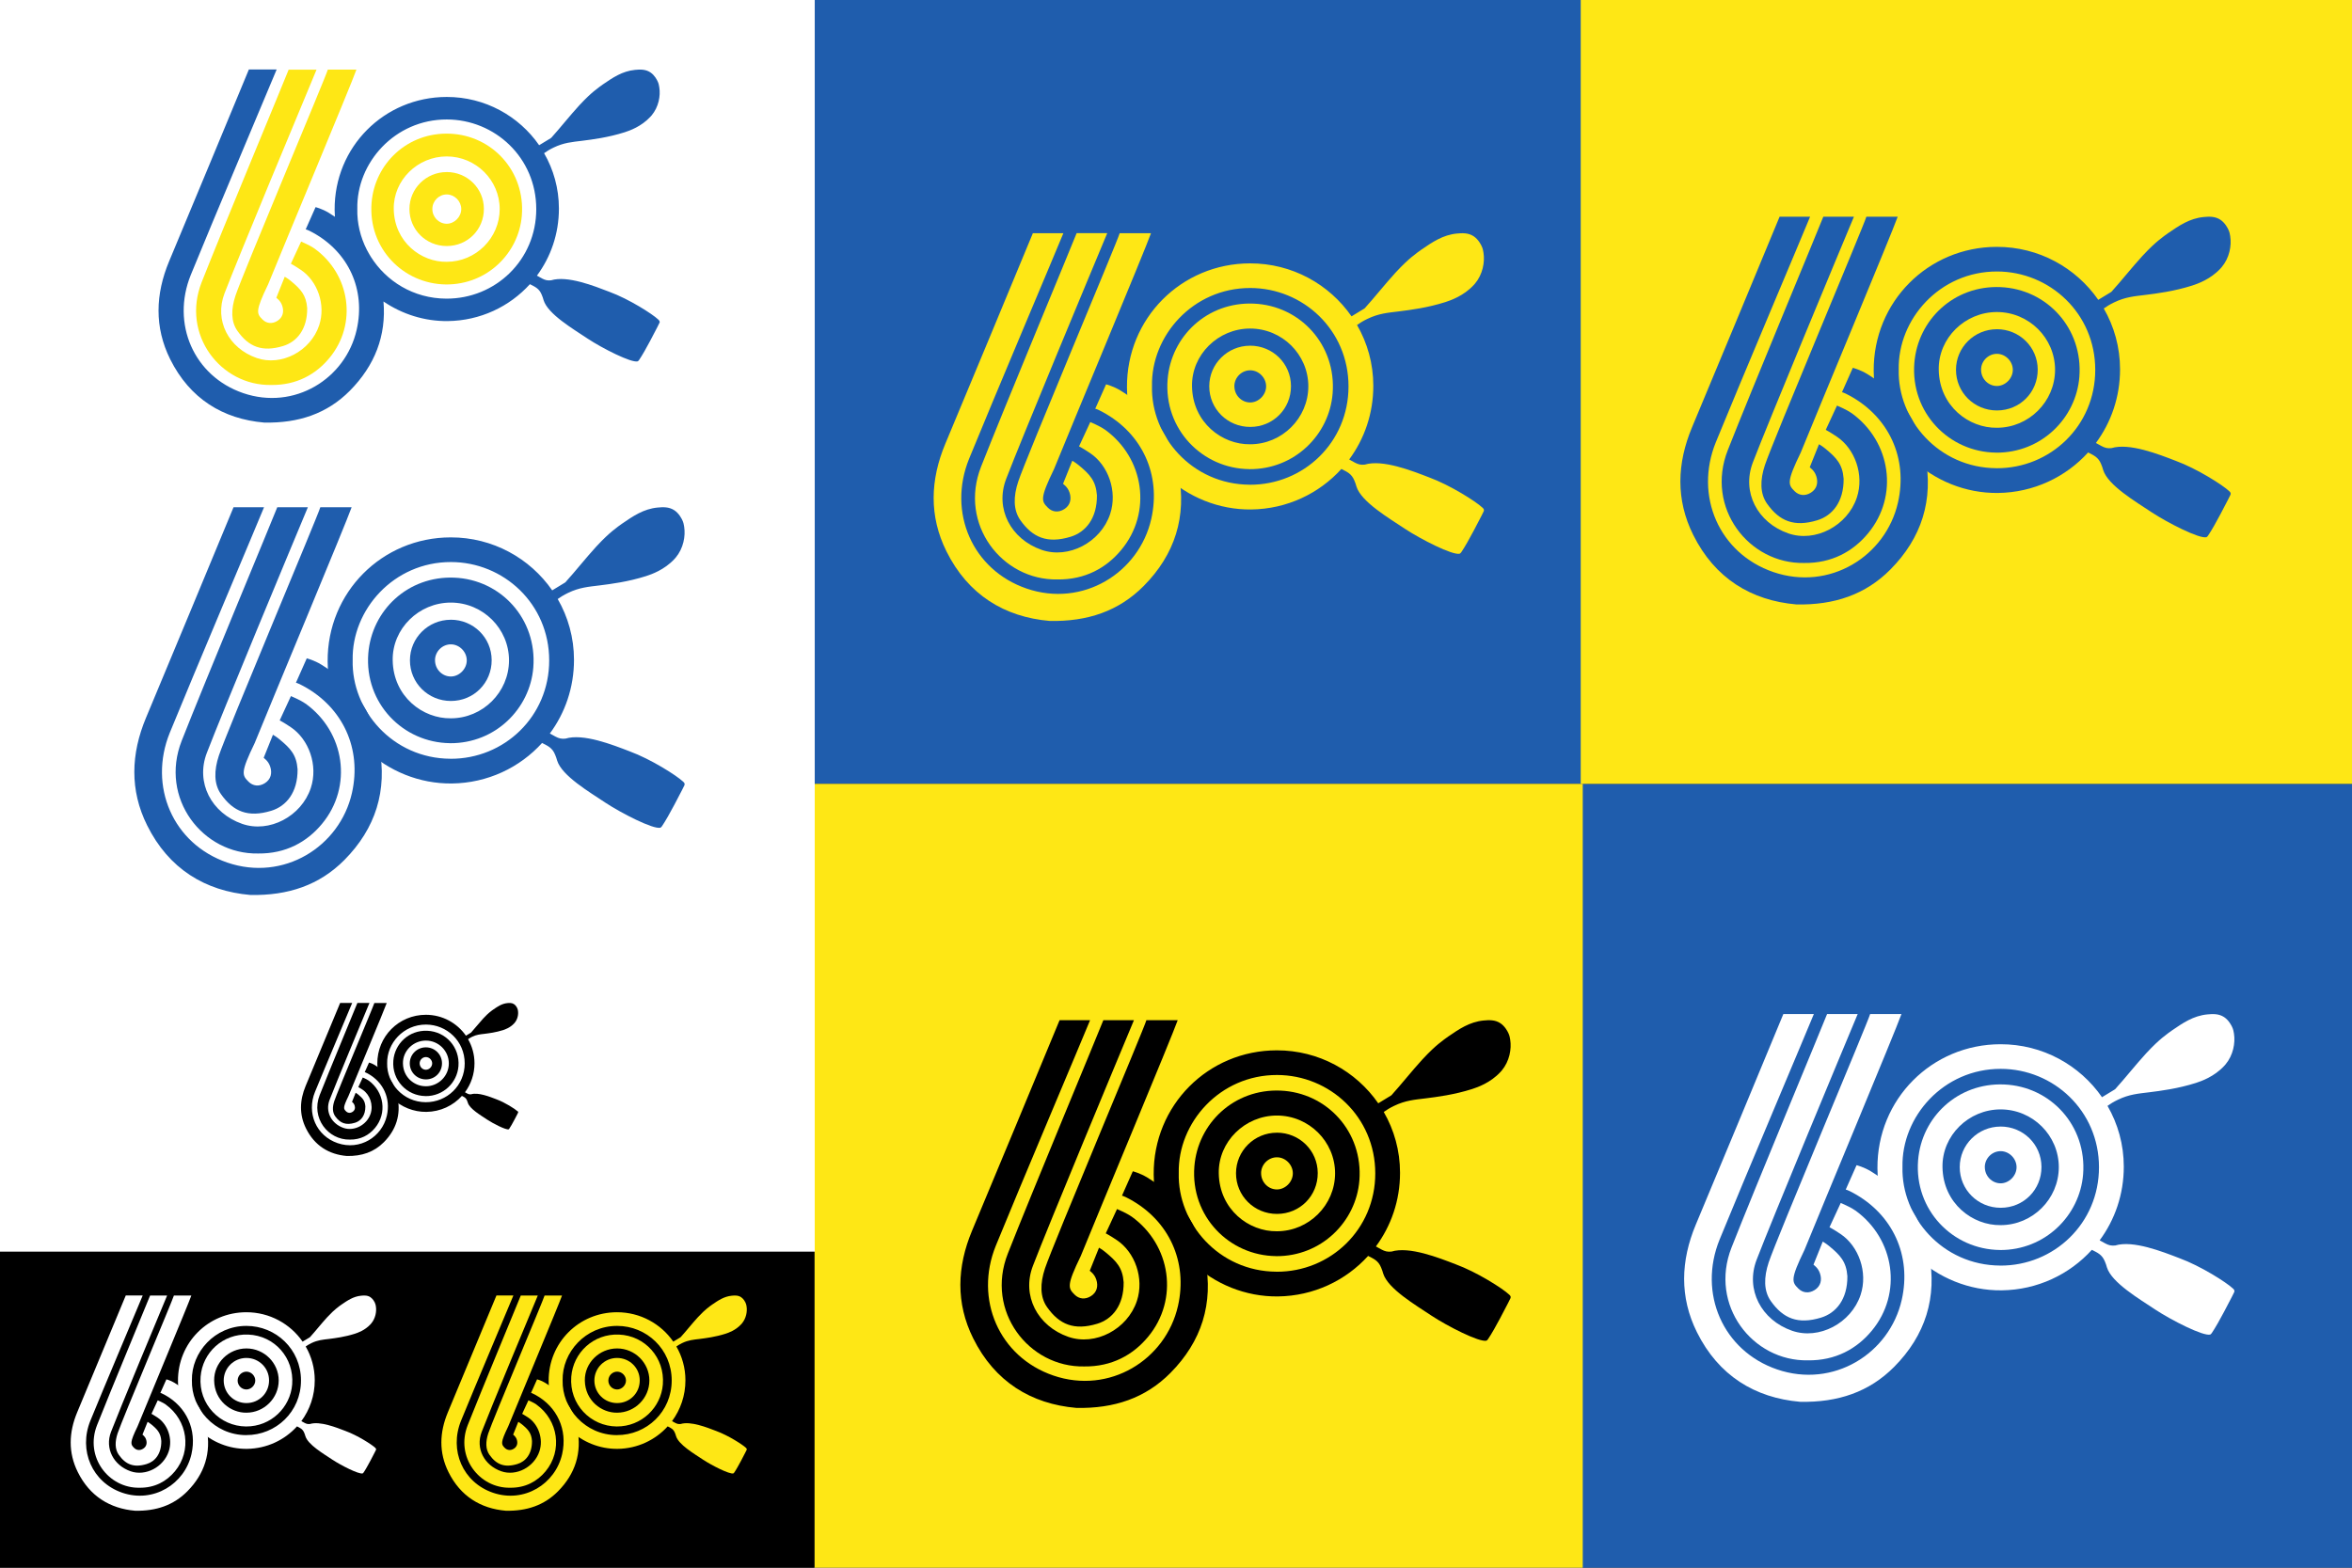 <?xml version="1.0" encoding="UTF-8"?>
<svg id="Capa_1" data-name="Capa 1" xmlns="http://www.w3.org/2000/svg" viewBox="0 0 709.38 472.92">
  <rect x="0" y="0" width="709.38" height="472.92" fill="#333333" stroke="none"/>
  <defs>
    <style>
      .cls-1 {
        fill: none;
      }

      .cls-2 {
        fill: #fee715;
      }

      .cls-3 {
        fill: #fee715;
      }

      .cls-4 {
        fill: #fff;
      }

      .cls-5 {
        fill: #1f5dad;
      }

      .cls-6 {
        fill: #1f5dad;
      }
    </style>
  </defs>
  <g>
    <rect class="cls-5" x="245.63" width="233.26" height="236.46"/>
    <rect class="cls-5" x="477.26" y="236.46" width="233.26" height="236.46"/>
    <rect class="cls-2" x="476.76" width="233.26" height="236.46"/>
    <rect class="cls-2" x="245.63" y="236.46" width="231.74" height="236.46"/>
    <rect x="-.45" y="376.74" width="246.08" height="96.18"/>
    <rect class="cls-1" x="6.18" y="285.87" width="238.56" height="94.32"/>
    <rect class="cls-4" x="-.45" width="246.18" height="377.58"/>
  </g>
  <path class="cls-3" d="M594.16,10.99c3.04.12,24.77,1.38,39.23,19.69,12.09,15.31,17.52,40.56,7.03,52.13-8.16,9-17.61.51-68.7.91-16.88.13-24.18,1.12-29.44-4.44-9.27-9.82-3.64-31.04,4.47-43.65,9.57-14.87,27.55-25.45,47.42-24.63Z"/>
  <g>
    <g>
      <path d="M363.5,379.97c2.57,13.27-1.1,24.72-10.48,34.19-7.52,7.59-16.96,10.79-28.37,10.56-13.67-1.18-24.63-7.91-31.13-20.99-5.29-10.63-4.9-21.56-.35-32.45,8.11-19.43,18.37-44.07,26.41-63.53h9.2c-2.02,4.98-21.62,51.3-28.43,68.03-6.56,16.15.97,33.56,17.34,39.17,16.93,5.8,33.91-4.71,37.6-21,3-13.31-2.7-25.73-14.58-32.21-1.86-1.02-2.29-1.03-2.32-1.03l3.27-7.37s2.18.53,4.42,1.91c9.29,5.71,15.3,13.85,17.41,24.72Z"/>
      <path d="M345.75,307.75h9.46c-1.88,5.31-24.05,58.35-29.24,71.14-4.33,8.94-3.83,9.69-1.85,11.67,1.31,1.31,3.16,1.54,4.91.44,1.84-1.16,2.26-3.05,1.61-5.01-.61-1.83-1.96-2.55-1.96-2.65,0,0,2.77-6.89,2.79-6.95,0,0,.99.56,1.88,1.3,3.45,2.83,5.23,4.77,5.55,9.12.07,6.99-3.43,11.15-7.96,12.52-6.98,2.12-11.42.24-15.13-5-2.16-3.05-2.15-7.13-.64-11.68,2.35-7.1,29.9-72.38,30.59-74.89Z"/>
      <path d="M341.26,366.97c11.95,8.58,14.35,25.05,5,36.31-4.53,5.47-10.94,9.03-19.26,8.93-16.72.32-29.86-16.68-23.04-34.03,7.11-18.07,26.95-65.66,28.82-70.43h9.23c-4.9,11.71-25.88,62.11-30.48,74.12-3.44,8.97,1.38,18.17,10.68,21.41,8.13,2.83,17.83-2.25,20.68-10.81,2.28-6.87-.6-14.74-6.06-18.38-2.21-1.48-3.32-2.03-3.32-2.03,1.53-3.35,3.39-7.33,3.39-7.33,0,0,2.88,1.19,4.35,2.25Z"/>
    </g>
    <g>
      <path d="M455.13,390.5c-1.92-1.81-9.64-6.74-16.12-9.12-5.12-1.97-13.95-5.46-19.33-3.82-1.24.13-1.97-.08-2.99-.61-.52-.26-1.12-.6-1.71-.94,4.58-6.19,7.29-13.87,7.28-22.23,0-6.67-1.79-12.94-4.91-18.34.79-.57,1.84-1.23,3.12-1.84,3.44-1.66,6.17-1.85,9.47-2.26,3.44-.43,8.65-1.09,14.08-2.82,1.62-.53,5.49-1.86,8.52-5.13.12-.14.23-.26.4-.45,2.33-2.78,2.99-6.47,2.55-9.29-.1-.59-.19-1.28-.6-2.09-.16-.31-.9-1.9-2.35-2.88-1.66-1.11-3.54-.97-5.08-.83-4.25.41-7.43,2.62-10.66,4.83-.54.38-1.66,1.16-3.01,2.28-.93.78-2.45,2.11-4.82,4.67-3.16,3.45-6.53,7.72-9.03,10.45,0,.02-.02.02-.02.05-.08.08-.15.15-.19.19-.07.07-.14.15-.26.21-1.25.76-2.51,1.53-3.78,2.3-6.71-9.67-17.92-16-30.61-15.98-20.71.02-37.27,16.59-37.12,37.43.16,21.43,17.93,37.04,37.47,36.81,10.78-.13,20.47-4.8,27.2-12.22,1.73.89,3.06,1.42,3.91,3.48.31.68.45,1.21.63,1.81,1.43,4.62,9.74,9.5,14.67,12.79,4.68,3.08,14.32,8.04,16.49,7.48.17-.1.33-.26.45-.43.5-.71,1.12-1.77,1.82-2.97.62-1.09,1.28-2.3,1.91-3.48.91-1.7,1.76-3.34,2.35-4.5.34-.68.59-1.17.72-1.45.04-.11.06-.22.05-.35-.03-.27-.26-.59-.5-.76ZM385.01,383.63c-17.46-.08-29.87-14.65-29.49-29.75-.31-15.2,12.37-29.62,29.65-29.59,15.89.02,29.62,12.62,29.62,29.68,0,16.94-13.58,29.74-29.78,29.67Z"/>
      <path d="M384.89,378.93c-14.2-.14-25.84-12.05-24.66-27.04,1.03-13.05,11.99-23.47,25.95-22.89,14.08.58,24.98,12.5,23.82,27.11-.99,12.43-11.46,22.92-25.11,22.83ZM385.13,371.43c9.62,0,17.53-7.88,17.54-17.48,0-9.59-7.89-17.43-17.55-17.43-9.64,0-17.7,7.87-17.53,17.44.19,10.94,9.1,17.61,17.54,17.47Z"/>
      <path d="M385.09,341.69c6.83-.01,12.32,5.39,12.35,12.16.03,6.89-5.38,12.34-12.28,12.35-6.88.01-12.38-5.45-12.37-12.28.01-6.75,5.51-12.21,12.3-12.22ZM380.36,353.89c-.02,2.69,2.1,4.9,4.73,4.93,2.56.02,4.85-2.28,4.84-4.87,0-2.56-2.17-4.78-4.71-4.83-2.63-.05-4.85,2.12-4.87,4.78Z"/>
    </g>
  </g>
  <g>
    <g>
      <path class="cls-2" d="M355.44,142.57c2.57,13.27-1.1,24.72-10.48,34.19-7.52,7.59-16.96,10.79-28.37,10.56-13.67-1.18-24.63-7.91-31.13-20.99-5.29-10.63-4.9-21.56-.35-32.45,8.11-19.43,18.37-44.07,26.41-63.53h9.2c-2.02,4.98-21.62,51.3-28.43,68.03-6.56,16.15.97,33.56,17.34,39.17,16.93,5.8,33.91-4.71,37.6-21,3-13.31-2.7-25.73-14.58-32.21-1.86-1.02-2.29-1.03-2.32-1.03l3.27-7.37s2.18.53,4.42,1.91c9.29,5.71,15.3,13.85,17.41,24.72Z"/>
      <path class="cls-2" d="M337.69,70.35h9.46c-1.88,5.31-24.05,58.35-29.24,71.14-4.33,8.94-3.83,9.69-1.85,11.67,1.31,1.31,3.16,1.54,4.91.44,1.84-1.16,2.26-3.05,1.61-5.01-.61-1.83-1.96-2.55-1.96-2.65,0,0,2.77-6.89,2.79-6.95,0,0,.99.56,1.88,1.3,3.45,2.83,5.23,4.77,5.55,9.12.07,6.99-3.43,11.15-7.96,12.52-6.98,2.12-11.42.24-15.13-5-2.16-3.05-2.15-7.13-.64-11.68,2.35-7.1,29.9-72.38,30.59-74.89Z"/>
      <path class="cls-2" d="M333.2,129.56c11.95,8.58,14.35,25.05,5,36.31-4.53,5.47-10.94,9.03-19.26,8.93-16.72.32-29.86-16.68-23.04-34.03,7.11-18.07,26.95-65.66,28.82-70.43h9.23c-4.9,11.71-25.88,62.11-30.48,74.12-3.44,8.97,1.38,18.17,10.68,21.41,8.13,2.83,17.83-2.25,20.68-10.81,2.28-6.87-.6-14.74-6.06-18.38-2.21-1.48-3.32-2.03-3.32-2.03,1.53-3.35,3.39-7.33,3.39-7.33,0,0,2.88,1.19,4.35,2.25Z"/>
    </g>
    <g>
      <path class="cls-2" d="M447.07,153.1c-1.92-1.81-9.64-6.74-16.12-9.12-5.12-1.97-13.95-5.46-19.33-3.82-1.24.13-1.97-.08-2.99-.61-.52-.26-1.12-.6-1.71-.94,4.58-6.19,7.29-13.87,7.28-22.23,0-6.67-1.79-12.94-4.91-18.34.79-.57,1.84-1.23,3.12-1.84,3.44-1.66,6.17-1.85,9.47-2.26,3.44-.43,8.65-1.09,14.08-2.82,1.62-.53,5.49-1.86,8.52-5.13.12-.14.23-.26.4-.45,2.33-2.78,2.99-6.47,2.55-9.29-.1-.59-.19-1.28-.6-2.09-.16-.31-.9-1.9-2.35-2.88-1.66-1.11-3.54-.97-5.08-.83-4.25.41-7.43,2.62-10.66,4.83-.54.38-1.66,1.16-3.01,2.28-.93.78-2.45,2.11-4.82,4.67-3.16,3.45-6.53,7.72-9.03,10.45,0,.02-.02.02-.02.05-.08.08-.15.15-.19.19-.07.07-.14.15-.26.21-1.25.76-2.51,1.53-3.78,2.3-6.71-9.67-17.92-16-30.61-15.98-20.71.02-37.27,16.59-37.12,37.43.16,21.43,17.93,37.04,37.47,36.81,10.78-.13,20.47-4.8,27.2-12.22,1.73.89,3.06,1.42,3.91,3.48.31.68.45,1.21.63,1.81,1.43,4.62,9.74,9.5,14.67,12.79,4.68,3.08,14.32,8.04,16.49,7.48.17-.1.33-.26.45-.43.5-.71,1.12-1.77,1.82-2.97.62-1.09,1.28-2.3,1.91-3.48.91-1.7,1.76-3.34,2.35-4.5.34-.68.59-1.17.72-1.45.04-.11.06-.22.05-.35-.03-.27-.26-.59-.5-.76ZM376.94,146.22c-17.46-.08-29.87-14.65-29.49-29.75-.31-15.2,12.37-29.62,29.65-29.59,15.89.02,29.62,12.62,29.62,29.68,0,16.94-13.58,29.74-29.78,29.67Z"/>
      <path class="cls-2" d="M376.82,141.52c-14.2-.14-25.84-12.05-24.66-27.04,1.03-13.05,11.99-23.47,25.95-22.89,14.08.58,24.98,12.5,23.82,27.11-.99,12.43-11.46,22.92-25.11,22.83ZM377.06,134.02c9.62,0,17.53-7.88,17.54-17.48,0-9.59-7.89-17.43-17.55-17.43-9.64,0-17.7,7.87-17.53,17.44.19,10.94,9.1,17.61,17.54,17.47Z"/>
      <path class="cls-2" d="M377.02,104.28c6.83-.01,12.32,5.39,12.35,12.16.03,6.89-5.38,12.34-12.28,12.35-6.88.01-12.38-5.45-12.37-12.28.01-6.75,5.51-12.21,12.3-12.22ZM372.3,116.48c-.02,2.69,2.1,4.9,4.73,4.93,2.56.02,4.85-2.28,4.84-4.87,0-2.56-2.17-4.78-4.71-4.83-2.63-.05-4.85,2.12-4.87,4.78Z"/>
    </g>
  </g>
  <g>
    <g>
      <path class="cls-6" d="M580.66,137.59c2.57,13.27-1.1,24.72-10.48,34.19-7.52,7.59-16.96,10.79-28.37,10.56-13.67-1.18-24.63-7.91-31.13-20.99-5.29-10.63-4.9-21.56-.35-32.45,8.11-19.43,18.37-44.07,26.41-63.53h9.2c-2.02,4.98-21.62,51.3-28.43,68.03-6.56,16.15.97,33.56,17.34,39.17,16.93,5.8,33.91-4.71,37.6-21,3-13.31-2.7-25.73-14.58-32.21-1.86-1.02-2.29-1.03-2.32-1.03l3.27-7.37s2.18.53,4.42,1.91c9.29,5.71,15.3,13.85,17.41,24.72Z"/>
      <path class="cls-6" d="M562.9,65.37h9.46c-1.88,5.31-24.05,58.35-29.24,71.14-4.33,8.94-3.83,9.69-1.85,11.67,1.31,1.31,3.16,1.54,4.91.44,1.84-1.16,2.26-3.05,1.61-5.01-.61-1.83-1.96-2.55-1.96-2.65,0,0,2.77-6.89,2.79-6.95,0,0,.99.56,1.88,1.3,3.45,2.83,5.23,4.77,5.55,9.12.07,6.99-3.43,11.15-7.96,12.52-6.98,2.12-11.42.24-15.13-5-2.16-3.05-2.15-7.13-.64-11.68,2.35-7.1,29.9-72.38,30.59-74.89Z"/>
      <path class="cls-6" d="M558.41,124.59c11.95,8.58,14.35,25.05,5,36.31-4.53,5.47-10.94,9.03-19.26,8.93-16.72.32-29.86-16.68-23.04-34.03,7.11-18.07,26.95-65.66,28.82-70.43h9.23c-4.9,11.71-25.88,62.11-30.48,74.12-3.44,8.97,1.38,18.17,10.68,21.41,8.13,2.83,17.83-2.25,20.68-10.81,2.28-6.87-.6-14.74-6.06-18.38-2.21-1.48-3.32-2.03-3.32-2.03,1.53-3.35,3.39-7.33,3.39-7.33,0,0,2.88,1.19,4.35,2.25Z"/>
    </g>
    <g>
      <path class="cls-6" d="M672.29,148.12c-1.92-1.81-9.64-6.74-16.12-9.12-5.12-1.97-13.95-5.46-19.33-3.82-1.24.13-1.97-.08-2.99-.61-.52-.26-1.12-.6-1.71-.94,4.58-6.19,7.29-13.87,7.28-22.23,0-6.67-1.79-12.94-4.91-18.34.79-.57,1.84-1.23,3.12-1.84,3.44-1.66,6.17-1.85,9.47-2.26,3.44-.43,8.65-1.09,14.08-2.82,1.62-.53,5.49-1.86,8.52-5.13.12-.14.23-.26.4-.45,2.33-2.78,2.99-6.47,2.55-9.29-.1-.59-.19-1.28-.6-2.09-.16-.31-.9-1.9-2.35-2.88-1.66-1.11-3.54-.97-5.08-.83-4.25.41-7.43,2.62-10.66,4.83-.54.38-1.66,1.16-3.01,2.28-.93.78-2.45,2.11-4.82,4.67-3.16,3.45-6.53,7.72-9.03,10.45,0,.02-.02.02-.02.05-.08.08-.15.15-.19.19-.07.07-.14.15-.26.21-1.25.76-2.51,1.53-3.78,2.3-6.71-9.67-17.92-16-30.61-15.98-20.71.02-37.27,16.59-37.12,37.43.16,21.43,17.93,37.04,37.47,36.81,10.78-.13,20.47-4.8,27.2-12.22,1.73.89,3.06,1.42,3.91,3.48.31.68.45,1.21.63,1.81,1.43,4.62,9.74,9.5,14.67,12.79,4.68,3.08,14.32,8.04,16.49,7.48.17-.1.33-.26.45-.43.5-.71,1.12-1.77,1.82-2.97.62-1.09,1.28-2.3,1.91-3.48.91-1.7,1.76-3.34,2.35-4.5.34-.68.59-1.17.72-1.45.04-.11.06-.22.05-.35-.03-.27-.26-.59-.5-.76ZM602.16,141.24c-17.46-.08-29.87-14.65-29.49-29.75-.31-15.2,12.37-29.62,29.65-29.59,15.89.02,29.62,12.62,29.62,29.68,0,16.94-13.58,29.74-29.78,29.67Z"/>
      <path class="cls-6" d="M602.04,136.54c-14.2-.14-25.84-12.05-24.66-27.04,1.03-13.05,11.99-23.47,25.95-22.89,14.08.58,24.98,12.5,23.82,27.11-.99,12.43-11.46,22.92-25.11,22.83ZM602.28,129.04c9.62,0,17.53-7.88,17.54-17.48,0-9.59-7.89-17.43-17.55-17.43-9.64,0-17.7,7.87-17.53,17.44.19,10.94,9.1,17.61,17.54,17.47Z"/>
      <path class="cls-6" d="M602.24,99.31c6.83-.01,12.32,5.39,12.35,12.16.03,6.89-5.38,12.34-12.28,12.35-6.88.01-12.38-5.45-12.37-12.28.01-6.75,5.51-12.21,12.3-12.22ZM597.51,111.51c-.02,2.69,2.1,4.9,4.73,4.93,2.56.02,4.85-2.28,4.84-4.87,0-2.56-2.17-4.78-4.71-4.83-2.63-.05-4.85,2.12-4.87,4.78Z"/>
    </g>
  </g>
  <g>
    <g>
      <path class="cls-4" d="M581.79,378.13c2.57,13.27-1.1,24.72-10.48,34.19-7.52,7.59-16.96,10.79-28.37,10.56-13.67-1.18-24.63-7.91-31.13-20.99-5.29-10.63-4.9-21.56-.35-32.45,8.11-19.43,18.37-44.07,26.41-63.53h9.2c-2.02,4.98-21.62,51.3-28.43,68.03-6.56,16.15.97,33.56,17.34,39.17,16.93,5.8,33.91-4.71,37.6-21,3-13.31-2.7-25.73-14.58-32.21-1.86-1.02-2.29-1.03-2.32-1.03l3.27-7.37s2.18.53,4.42,1.91c9.29,5.71,15.3,13.85,17.41,24.72Z"/>
      <path class="cls-4" d="M564.03,305.91h9.46c-1.88,5.31-24.05,58.35-29.24,71.14-4.33,8.94-3.83,9.69-1.85,11.67,1.31,1.31,3.16,1.54,4.91.44,1.84-1.16,2.26-3.05,1.61-5.01-.61-1.83-1.96-2.55-1.96-2.65,0,0,2.77-6.89,2.79-6.95,0,0,.99.56,1.88,1.3,3.45,2.83,5.23,4.77,5.55,9.12.07,6.99-3.43,11.15-7.96,12.52-6.98,2.12-11.42.24-15.13-5-2.16-3.05-2.15-7.13-.64-11.68,2.35-7.1,29.9-72.38,30.59-74.89Z"/>
      <path class="cls-4" d="M559.54,365.13c11.95,8.58,14.35,25.05,5,36.31-4.53,5.47-10.94,9.03-19.26,8.93-16.72.32-29.86-16.68-23.04-34.03,7.11-18.07,26.95-65.66,28.82-70.43h9.23c-4.9,11.71-25.88,62.11-30.48,74.12-3.44,8.97,1.38,18.17,10.68,21.41,8.13,2.83,17.83-2.25,20.68-10.81,2.28-6.87-.6-14.74-6.06-18.38-2.21-1.48-3.32-2.03-3.32-2.03,1.53-3.35,3.39-7.33,3.39-7.33,0,0,2.88,1.19,4.35,2.25Z"/>
    </g>
    <g>
      <path class="cls-4" d="M673.42,388.66c-1.92-1.81-9.64-6.74-16.12-9.12-5.12-1.97-13.95-5.46-19.33-3.82-1.24.13-1.97-.08-2.99-.61-.52-.26-1.12-.6-1.71-.94,4.58-6.19,7.29-13.87,7.28-22.23,0-6.67-1.79-12.94-4.91-18.34.79-.57,1.84-1.23,3.12-1.84,3.44-1.66,6.17-1.85,9.47-2.26,3.44-.43,8.65-1.09,14.08-2.82,1.62-.53,5.49-1.86,8.52-5.13.12-.14.23-.26.4-.45,2.33-2.78,2.99-6.47,2.55-9.29-.1-.59-.19-1.28-.6-2.09-.16-.31-.9-1.9-2.35-2.88-1.66-1.11-3.54-.97-5.08-.83-4.25.41-7.43,2.62-10.66,4.83-.54.38-1.66,1.16-3.01,2.28-.93.78-2.45,2.11-4.82,4.67-3.16,3.45-6.53,7.72-9.03,10.45,0,.02-.02.02-.02.05-.08.08-.15.15-.19.19-.07.07-.14.15-.26.21-1.25.76-2.51,1.53-3.78,2.3-6.71-9.67-17.92-16-30.61-15.98-20.71.02-37.27,16.59-37.12,37.43.16,21.43,17.93,37.04,37.47,36.81,10.78-.13,20.47-4.8,27.2-12.22,1.73.89,3.06,1.42,3.91,3.48.31.68.45,1.21.63,1.81,1.43,4.62,9.74,9.5,14.67,12.79,4.68,3.08,14.32,8.04,16.49,7.48.17-.1.33-.26.45-.43.5-.71,1.12-1.77,1.82-2.97.62-1.09,1.28-2.3,1.91-3.48.91-1.7,1.76-3.34,2.35-4.5.34-.68.59-1.17.72-1.45.04-.11.06-.22.05-.35-.03-.27-.26-.59-.5-.76ZM603.29,381.78c-17.46-.08-29.87-14.65-29.49-29.75-.31-15.2,12.37-29.62,29.65-29.59,15.89.02,29.62,12.62,29.62,29.68,0,16.94-13.58,29.74-29.78,29.67Z"/>
      <path class="cls-4" d="M603.17,377.08c-14.2-.14-25.84-12.05-24.66-27.04,1.03-13.05,11.99-23.47,25.95-22.89,14.08.58,24.98,12.5,23.82,27.11-.99,12.43-11.46,22.92-25.11,22.83ZM603.41,369.58c9.62,0,17.53-7.88,17.54-17.48,0-9.59-7.89-17.43-17.55-17.43-9.64,0-17.7,7.87-17.53,17.44.19,10.94,9.1,17.61,17.54,17.47Z"/>
      <path class="cls-4" d="M603.37,339.84c6.83-.01,12.32,5.39,12.35,12.16.03,6.89-5.38,12.34-12.28,12.35-6.88.01-12.38-5.45-12.37-12.28.01-6.75,5.51-12.21,12.3-12.22ZM598.64,352.04c-.02,2.69,2.1,4.9,4.73,4.93,2.56.02,4.85-2.28,4.84-4.87,0-2.56-2.17-4.78-4.71-4.83-2.63-.05-4.85,2.12-4.87,4.78Z"/>
    </g>
  </g>
  <g>
    <g>
      <path class="cls-4" d="M62.32,430.9c1.43,7.37-.62,13.72-5.82,18.98-4.18,4.22-9.42,5.99-15.75,5.86-7.59-.65-13.67-4.39-17.28-11.65-2.94-5.9-2.72-11.97-.2-18.02,4.5-10.79,10.2-24.46,14.66-35.26h5.11c-1.12,2.76-12.01,28.47-15.78,37.76-3.64,8.97.54,18.63,9.62,21.74,9.4,3.22,18.83-2.62,20.87-11.66,1.67-7.39-1.5-14.28-8.09-17.88-1.04-.57-1.28-.58-1.29-.58l1.82-4.09s1.2.29,2.45,1.06c5.16,3.17,8.5,7.69,9.67,13.72Z"/>
      <path class="cls-4" d="M52.46,390.82h5.25c-1.04,2.94-13.35,32.39-16.23,39.49-2.4,4.96-2.12,5.38-1.03,6.48.73.72,1.76.85,2.72.24,1.02-.64,1.25-1.69.89-2.78-.34-1.01-1.09-1.42-1.09-1.47,0,0,1.53-3.83,1.55-3.86,0,0,.55.31,1.05.72,1.92,1.57,2.9,2.65,3.08,5.06.04,3.88-1.9,6.19-4.42,6.95-3.87,1.18-6.34.14-8.4-2.78-1.2-1.69-1.19-3.95-.36-6.48,1.3-3.94,16.6-40.18,16.98-41.57Z"/>
      <path class="cls-4" d="M49.97,423.69c6.63,4.76,7.96,13.91,2.78,20.16-2.52,3.03-6.07,5.01-10.69,4.95-9.28.18-16.58-9.26-12.79-18.89,3.95-10.03,14.96-36.45,16-39.09h5.13c-2.72,6.5-14.37,34.48-16.92,41.14-1.91,4.98.76,10.09,5.93,11.88,4.51,1.57,9.9-1.25,11.48-6,1.27-3.81-.33-8.18-3.36-10.2-1.23-.82-1.84-1.13-1.84-1.13.85-1.86,1.88-4.07,1.88-4.07,0,0,1.6.66,2.42,1.25Z"/>
    </g>
    <g>
      <path class="cls-4" d="M113.18,436.75c-1.07-1-5.35-3.74-8.95-5.06-2.84-1.1-7.75-3.03-10.73-2.12-.69.07-1.1-.04-1.66-.34-.29-.15-.62-.33-.95-.52,2.54-3.44,4.05-7.7,4.04-12.34,0-3.7-1-7.18-2.73-10.18.44-.32,1.02-.68,1.73-1.02,1.91-.92,3.43-1.03,5.26-1.25,1.91-.24,4.8-.61,7.82-1.57.9-.29,3.05-1.03,4.73-2.85.07-.08.13-.15.22-.25,1.29-1.54,1.66-3.59,1.41-5.16-.06-.33-.11-.71-.33-1.16-.09-.17-.5-1.05-1.3-1.6-.92-.62-1.96-.54-2.82-.46-2.36.23-4.12,1.45-5.92,2.68-.3.21-.92.64-1.67,1.27-.52.43-1.36,1.17-2.68,2.59-1.75,1.91-3.62,4.29-5.01,5.8,0,.01-.01.01-.01.03-.04.05-.08.08-.11.1-.04.04-.08.08-.15.12-.7.42-1.39.85-2.1,1.27-3.72-5.37-9.95-8.88-16.99-8.87-11.5.01-20.69,9.21-20.6,20.78.09,11.9,9.95,20.56,20.8,20.43,5.99-.07,11.36-2.66,15.1-6.78.96.49,1.7.79,2.17,1.93.17.38.25.67.35,1.01.79,2.57,5.4,5.28,8.14,7.1,2.6,1.71,7.95,4.46,9.15,4.15.09-.06.19-.15.25-.24.28-.39.62-.98,1.01-1.65.34-.6.71-1.27,1.06-1.93.51-.94.98-1.85,1.3-2.5.19-.38.33-.65.4-.8.02-.06.04-.12.03-.19-.02-.15-.15-.33-.28-.42ZM74.25,432.93c-9.69-.04-16.58-8.13-16.37-16.52-.17-8.44,6.87-16.44,16.46-16.43,8.82,0,16.44,7,16.44,16.47,0,9.4-7.54,16.51-16.53,16.47Z"/>
      <path class="cls-4" d="M74.19,430.32c-7.88-.08-14.34-6.69-13.69-15.01.57-7.24,6.66-13.03,14.4-12.71,7.82.32,13.86,6.94,13.22,15.05-.55,6.9-6.36,12.72-13.94,12.67ZM74.32,426.16c5.34,0,9.73-4.38,9.74-9.7,0-5.32-4.38-9.68-9.74-9.68-5.35,0-9.82,4.37-9.73,9.68.1,6.07,5.05,9.78,9.74,9.7Z"/>
      <path class="cls-4" d="M74.3,409.65c3.79,0,6.84,2.99,6.85,6.75.02,3.83-2.99,6.85-6.81,6.86-3.82,0-6.87-3.02-6.87-6.82,0-3.75,3.06-6.78,6.83-6.79ZM71.67,416.43c-.01,1.49,1.17,2.72,2.63,2.73,1.42.01,2.69-1.26,2.69-2.7,0-1.42-1.2-2.65-2.61-2.68-1.46-.03-2.69,1.18-2.7,2.65Z"/>
    </g>
  </g>
  <g>
    <g>
      <path class="cls-2" d="M174.12,430.9c1.43,7.37-.62,13.72-5.82,18.98-4.18,4.22-9.42,5.99-15.75,5.86-7.59-.65-13.67-4.39-17.28-11.65-2.94-5.9-2.72-11.97-.2-18.02,4.5-10.79,10.2-24.46,14.66-35.26h5.11c-1.12,2.76-12.01,28.47-15.78,37.76-3.64,8.97.54,18.63,9.62,21.74,9.4,3.22,18.83-2.62,20.87-11.66,1.67-7.39-1.5-14.28-8.09-17.88-1.04-.57-1.28-.58-1.29-.58l1.82-4.09s1.2.29,2.45,1.06c5.16,3.17,8.5,7.69,9.67,13.72Z"/>
      <path class="cls-2" d="M164.26,390.82h5.25c-1.04,2.94-13.35,32.39-16.23,39.49-2.4,4.96-2.12,5.38-1.03,6.48.73.72,1.76.85,2.72.24,1.02-.64,1.25-1.69.89-2.78-.34-1.01-1.09-1.42-1.09-1.47,0,0,1.53-3.83,1.55-3.86,0,0,.55.31,1.05.72,1.92,1.57,2.9,2.65,3.08,5.06.04,3.88-1.9,6.19-4.42,6.95-3.87,1.18-6.34.14-8.4-2.78-1.2-1.69-1.19-3.95-.36-6.48,1.3-3.94,16.6-40.18,16.98-41.57Z"/>
      <path class="cls-2" d="M161.77,423.69c6.63,4.76,7.96,13.91,2.78,20.16-2.52,3.03-6.07,5.01-10.69,4.95-9.28.18-16.58-9.26-12.79-18.89,3.95-10.03,14.96-36.45,16-39.09h5.13c-2.72,6.5-14.37,34.48-16.92,41.14-1.91,4.98.76,10.09,5.93,11.88,4.51,1.57,9.9-1.25,11.48-6,1.27-3.81-.33-8.18-3.36-10.2-1.23-.82-1.84-1.13-1.84-1.13.85-1.86,1.88-4.07,1.88-4.07,0,0,1.6.66,2.42,1.25Z"/>
    </g>
    <g>
      <path class="cls-2" d="M224.98,436.75c-1.07-1-5.35-3.74-8.95-5.06-2.84-1.1-7.75-3.03-10.73-2.12-.69.07-1.1-.04-1.66-.34-.29-.15-.62-.33-.95-.52,2.54-3.44,4.05-7.7,4.04-12.34,0-3.7-1-7.18-2.73-10.18.44-.32,1.02-.68,1.73-1.02,1.91-.92,3.43-1.03,5.26-1.25,1.91-.24,4.8-.61,7.82-1.57.9-.29,3.05-1.03,4.73-2.85.07-.08.13-.15.22-.25,1.29-1.54,1.66-3.59,1.41-5.16-.06-.33-.11-.71-.33-1.16-.09-.17-.5-1.05-1.3-1.6-.92-.62-1.96-.54-2.82-.46-2.36.23-4.12,1.45-5.92,2.68-.3.21-.92.64-1.67,1.27-.52.43-1.36,1.17-2.68,2.59-1.75,1.91-3.62,4.29-5.01,5.8,0,.01-.01.01-.01.03-.04.05-.08.08-.11.1-.04.04-.08.08-.15.12-.7.42-1.39.85-2.1,1.27-3.72-5.37-9.95-8.88-16.99-8.87-11.5.01-20.69,9.21-20.6,20.78.09,11.9,9.95,20.56,20.8,20.43,5.99-.07,11.36-2.66,15.1-6.78.96.49,1.7.79,2.17,1.93.17.38.25.67.35,1.01.79,2.57,5.4,5.28,8.14,7.1,2.6,1.71,7.95,4.46,9.15,4.15.09-.06.19-.15.25-.24.28-.39.62-.98,1.01-1.65.34-.6.71-1.27,1.06-1.93.51-.94.98-1.85,1.3-2.5.19-.38.33-.65.4-.8.02-.06.04-.12.03-.19-.02-.15-.15-.33-.28-.42ZM186.06,432.93c-9.69-.04-16.58-8.13-16.37-16.52-.17-8.44,6.87-16.44,16.46-16.43,8.82,0,16.44,7,16.44,16.47,0,9.4-7.54,16.51-16.53,16.47Z"/>
      <path class="cls-2" d="M185.99,430.32c-7.88-.08-14.34-6.69-13.69-15.01.57-7.24,6.66-13.03,14.4-12.71,7.82.32,13.86,6.94,13.22,15.05-.55,6.9-6.36,12.72-13.94,12.67ZM186.12,426.16c5.34,0,9.73-4.38,9.74-9.7,0-5.32-4.38-9.68-9.74-9.68-5.35,0-9.82,4.37-9.73,9.68.1,6.07,5.05,9.78,9.74,9.7Z"/>
      <path class="cls-2" d="M186.1,409.65c3.79,0,6.84,2.99,6.85,6.75.02,3.83-2.99,6.85-6.81,6.86-3.82,0-6.87-3.02-6.87-6.82,0-3.75,3.06-6.78,6.83-6.79ZM183.48,416.43c-.01,1.49,1.17,2.72,2.63,2.73,1.42.01,2.69-1.26,2.69-2.7,0-1.42-1.2-2.65-2.61-2.68-1.46-.03-2.69,1.18-2.7,2.65Z"/>
    </g>
  </g>
  <g>
    <g>
      <path class="cls-6" d="M114.36,225.23c2.57,13.27-1.1,24.72-10.48,34.19-7.52,7.59-16.96,10.79-28.37,10.56-13.67-1.18-24.63-7.91-31.13-20.99-5.29-10.63-4.9-21.56-.35-32.45,8.11-19.43,18.37-44.07,26.41-63.53h9.2c-2.02,4.98-21.62,51.3-28.43,68.03-6.56,16.15.97,33.56,17.34,39.17,16.93,5.8,33.91-4.71,37.6-21,3-13.31-2.7-25.73-14.58-32.21-1.86-1.02-2.29-1.03-2.32-1.03l3.27-7.37s2.18.53,4.42,1.91c9.29,5.71,15.3,13.85,17.41,24.72Z"/>
      <path class="cls-6" d="M96.6,153.01h9.46c-1.88,5.31-24.05,58.35-29.24,71.14-4.33,8.94-3.83,9.69-1.85,11.67,1.31,1.31,3.16,1.54,4.91.44,1.84-1.16,2.26-3.05,1.61-5.01-.61-1.83-1.96-2.55-1.96-2.65,0,0,2.77-6.89,2.79-6.95,0,0,.99.56,1.88,1.3,3.45,2.83,5.23,4.77,5.55,9.12.07,6.99-3.43,11.15-7.96,12.52-6.98,2.12-11.42.24-15.13-5-2.16-3.05-2.15-7.13-.64-11.68,2.35-7.1,29.9-72.38,30.59-74.89Z"/>
      <path class="cls-6" d="M92.11,212.23c11.95,8.58,14.35,25.05,5,36.31-4.53,5.47-10.94,9.03-19.26,8.93-16.72.32-29.86-16.68-23.04-34.03,7.11-18.07,26.95-65.66,28.82-70.43h9.23c-4.9,11.71-25.88,62.11-30.48,74.12-3.44,8.97,1.38,18.17,10.68,21.41,8.13,2.83,17.83-2.25,20.68-10.81,2.28-6.87-.6-14.74-6.06-18.38-2.21-1.48-3.32-2.03-3.32-2.03,1.53-3.35,3.39-7.33,3.39-7.33,0,0,2.88,1.19,4.35,2.25Z"/>
    </g>
    <g>
      <path class="cls-6" d="M205.99,235.76c-1.92-1.81-9.64-6.74-16.12-9.12-5.12-1.97-13.95-5.46-19.33-3.82-1.24.13-1.97-.08-2.99-.61-.52-.26-1.12-.6-1.71-.94,4.58-6.19,7.29-13.87,7.28-22.23,0-6.67-1.79-12.94-4.91-18.34.79-.57,1.84-1.23,3.12-1.84,3.44-1.66,6.17-1.85,9.47-2.26,3.44-.43,8.65-1.09,14.08-2.82,1.62-.53,5.49-1.86,8.52-5.13.12-.14.23-.26.4-.45,2.33-2.78,2.99-6.47,2.55-9.29-.1-.59-.19-1.28-.6-2.09-.16-.31-.9-1.9-2.35-2.88-1.66-1.11-3.54-.97-5.08-.83-4.25.41-7.43,2.62-10.66,4.83-.54.38-1.66,1.16-3.01,2.28-.93.78-2.45,2.11-4.82,4.67-3.16,3.45-6.53,7.72-9.03,10.45,0,.02-.02.02-.02.05-.08.08-.15.15-.19.19-.07.07-.14.15-.26.21-1.25.76-2.51,1.53-3.78,2.3-6.71-9.67-17.92-16-30.61-15.98-20.71.02-37.27,16.59-37.12,37.43.16,21.43,17.93,37.04,37.47,36.81,10.78-.13,20.47-4.8,27.2-12.22,1.73.89,3.06,1.42,3.91,3.48.31.68.45,1.21.63,1.81,1.43,4.62,9.74,9.5,14.67,12.79,4.68,3.08,14.32,8.04,16.49,7.48.17-.1.33-.26.45-.43.5-.71,1.12-1.77,1.82-2.97.62-1.09,1.28-2.3,1.91-3.48.91-1.7,1.76-3.34,2.35-4.5.34-.68.59-1.17.72-1.45.04-.11.06-.22.05-.35-.03-.27-.26-.59-.5-.76ZM135.86,228.89c-17.46-.08-29.87-14.65-29.49-29.75-.31-15.2,12.37-29.62,29.65-29.59,15.89.02,29.62,12.62,29.62,29.68,0,16.94-13.58,29.74-29.78,29.67Z"/>
      <path class="cls-6" d="M135.74,224.19c-14.2-.14-25.84-12.05-24.66-27.04,1.03-13.05,11.99-23.47,25.95-22.89,14.08.58,24.98,12.5,23.82,27.11-.99,12.43-11.46,22.92-25.11,22.83ZM135.98,216.69c9.62,0,17.53-7.88,17.54-17.48,0-9.59-7.89-17.43-17.55-17.43-9.64,0-17.7,7.87-17.53,17.44.19,10.94,9.1,17.61,17.54,17.47Z"/>
      <path class="cls-6" d="M135.94,186.95c6.83-.01,12.32,5.39,12.35,12.16.03,6.89-5.38,12.34-12.28,12.35-6.88.01-12.38-5.45-12.37-12.28.01-6.75,5.51-12.21,12.3-12.22ZM131.21,199.15c-.02,2.69,2.1,4.9,4.73,4.93,2.56.02,4.85-2.28,4.84-4.87,0-2.56-2.17-4.78-4.71-4.83-2.63-.05-4.85,2.12-4.87,4.78Z"/>
    </g>
  </g>
  <g>
    <g>
      <path d="M119.92,331.06c1.02,5.24-.44,9.75-4.13,13.49-2.97,3-6.69,4.26-11.19,4.17-5.4-.46-9.72-3.12-12.29-8.28-2.09-4.19-1.93-8.51-.14-12.81,3.2-7.67,7.25-17.39,10.42-25.07h3.63c-.8,1.96-8.53,20.24-11.22,26.84-2.59,6.37.38,13.24,6.84,15.45,6.68,2.29,13.38-1.86,14.84-8.29,1.19-5.25-1.07-10.15-5.75-12.71-.74-.4-.91-.41-.92-.41l1.29-2.9s.86.21,1.74.75c3.67,2.25,6.04,5.47,6.87,9.75Z"/>
      <path d="M112.91,302.57h3.73c-.74,2.09-9.49,23.02-11.54,28.07-1.71,3.53-1.51,3.82-.73,4.61.52.51,1.25.61,1.94.17.73-.46.89-1.2.63-1.98-.24-.72-.77-1.01-.77-1.04,0,0,1.09-2.72,1.1-2.75,0,0,.39.22.74.51,1.36,1.12,2.06,1.88,2.19,3.6.03,2.76-1.35,4.4-3.14,4.94-2.75.84-4.5.1-5.97-1.97-.85-1.2-.85-2.81-.25-4.61.93-2.8,11.8-28.56,12.07-29.55Z"/>
      <path d="M111.14,325.93c4.71,3.39,5.66,9.89,1.97,14.33-1.79,2.16-4.32,3.56-7.6,3.52-6.6.13-11.78-6.58-9.09-13.43,2.81-7.13,10.64-25.91,11.37-27.79h3.64c-1.93,4.62-10.21,24.51-12.03,29.25-1.36,3.54.54,7.17,4.21,8.45,3.21,1.11,7.04-.89,8.16-4.27.9-2.71-.23-5.81-2.39-7.25-.87-.58-1.31-.8-1.31-.8.6-1.32,1.34-2.89,1.34-2.89,0,0,1.14.47,1.72.89Z"/>
    </g>
    <g>
      <path d="M156.08,335.22c-.76-.71-3.8-2.66-6.36-3.6-2.02-.78-5.51-2.16-7.63-1.51-.49.05-.78-.03-1.18-.24-.2-.1-.44-.24-.67-.37,1.81-2.44,2.88-5.47,2.87-8.77,0-2.63-.71-5.1-1.94-7.24.31-.22.72-.49,1.23-.73,1.36-.66,2.44-.73,3.74-.89,1.36-.17,3.41-.43,5.56-1.11.64-.21,2.17-.73,3.36-2.03.05-.06.09-.1.16-.18.92-1.1,1.18-2.55,1-3.66-.04-.23-.08-.51-.24-.82-.06-.12-.36-.75-.93-1.14-.66-.44-1.4-.38-2-.33-1.68.16-2.93,1.03-4.21,1.9-.21.15-.66.46-1.19.9-.37.31-.97.83-1.9,1.84-1.25,1.36-2.58,3.05-3.56,4.12,0,0,0,0,0,.02-.03.03-.06.06-.07.07-.03.03-.06.06-.1.08-.49.3-.99.6-1.49.91-2.65-3.81-7.07-6.31-12.08-6.31-8.17,0-14.71,6.55-14.65,14.77.06,8.46,7.07,14.61,14.79,14.52,4.26-.05,8.08-1.89,10.73-4.82.68.35,1.21.56,1.54,1.37.12.27.18.48.25.71.56,1.82,3.84,3.75,5.79,5.05,1.85,1.22,5.65,3.17,6.51,2.95.07-.04.13-.1.18-.17.2-.28.44-.7.72-1.17.24-.43.51-.91.75-1.37.36-.67.7-1.32.93-1.77.14-.27.23-.46.28-.57.02-.04.02-.09.02-.14-.01-.11-.1-.23-.2-.3ZM128.41,332.5c-6.89-.03-11.79-5.78-11.64-11.74-.12-6,4.88-11.69,11.7-11.68,6.27,0,11.69,4.98,11.69,11.71,0,6.68-5.36,11.73-11.75,11.71Z"/>
      <path d="M128.36,330.65c-5.6-.05-10.19-4.75-9.73-10.67.41-5.15,4.73-9.26,10.24-9.03,5.56.23,9.86,4.93,9.4,10.7-.39,4.91-4.52,9.04-9.91,9.01ZM128.45,327.69c3.8,0,6.92-3.11,6.92-6.9,0-3.78-3.11-6.88-6.92-6.88-3.81,0-6.98,3.1-6.92,6.88.07,4.32,3.59,6.95,6.92,6.89Z"/>
      <path d="M128.44,315.95c2.69,0,4.86,2.13,4.87,4.8.01,2.72-2.12,4.87-4.84,4.87-2.72,0-4.89-2.15-4.88-4.85,0-2.66,2.17-4.82,4.85-4.82ZM126.57,320.77c0,1.06.83,1.93,1.87,1.94,1.01,0,1.91-.9,1.91-1.92,0-1.01-.86-1.89-1.86-1.91-1.04-.02-1.91.84-1.92,1.89Z"/>
    </g>
  </g>
  <g>
    <g>
      <path class="cls-3" d="M111.86,77.5c-.43-.69-.84-1.4-1.21-2.12.43.69.83,1.4,1.21,2.12Z"/>
      <path class="cls-3" d="M98.88,21h8.62c-1.71,4.84-21.91,53.14-26.63,64.78-3.94,8.14-3.48,8.82-1.68,10.62,1.19,1.19,2.88,1.4,4.47.4,1.67-1.06,2.06-2.77,1.46-4.57-.55-1.67-1.78-2.32-1.78-2.41,0,0,2.52-6.28,2.54-6.34,0,0,.9.51,1.72,1.18,3.14,2.58,4.75,4.35,5.05,8.31.06,6.37-3.12,10.15-7.26,11.41-6.36,1.93-10.4.22-13.78-4.56-1.96-2.77-1.96-6.49-.59-10.63,2.14-6.47,27.23-65.92,27.86-68.2Z"/>
      <path class="cls-3" d="M94.79,74.93c10.88,7.82,13.06,22.81,4.56,33.07-4.13,4.98-9.96,8.22-17.54,8.13-15.23.3-27.2-15.19-20.99-30.99,6.48-16.46,24.55-59.8,26.24-64.13h8.41c-4.46,10.67-23.57,56.56-27.76,67.5-3.13,8.17,1.25,16.55,9.72,19.49,7.4,2.57,16.24-2.05,18.83-9.85,2.08-6.26-.54-13.42-5.52-16.74-2.01-1.35-3.01-1.85-3.01-1.85,1.39-3.05,3.09-6.68,3.09-6.68,0,0,2.63,1.09,3.96,2.05Z"/>
    </g>
    <g>
      <path class="cls-5" d="M198.95,97.05c-.03-.25-.24-.53-.46-.7-1.75-1.65-8.78-6.14-14.68-8.31-4.66-1.8-12.71-4.98-17.6-3.48-1.13.12-1.8-.07-2.72-.55-.47-.24-1.02-.55-1.55-.86,4.17-5.64,6.64-12.63,6.63-20.24,0-6.08-1.63-11.78-4.47-16.7.72-.52,1.67-1.12,2.84-1.68,3.13-1.51,5.62-1.69,8.63-2.06,3.14-.39,7.87-1,12.83-2.57,1.47-.48,5-1.69,7.76-4.67.11-.13.21-.24.37-.41,2.12-2.53,2.73-5.89,2.32-8.46-.09-.54-.17-1.17-.54-1.9-.15-.29-.82-1.73-2.14-2.62-1.52-1.01-3.22-.89-4.63-.76-3.87.37-6.77,2.38-9.71,4.39-.49.35-1.51,1.06-2.74,2.08-.85.71-2.23,1.92-4.39,4.25-2.88,3.14-5.95,7.03-8.22,9.52,0,.02-.02.02-.02.04-.07.07-.13.14-.17.17-.07.07-.13.13-.24.19-1.14.7-2.28,1.4-3.44,2.09-6.11-8.8-16.32-14.57-27.88-14.56-18.86.02-33.95,15.11-33.8,34.09,0,.69.03,1.38.08,2.06-.58-.4-1.18-.79-1.8-1.17-2.05-1.26-4.03-1.74-4.03-1.74l-2.98,6.71s.42.01,2.11.94c10.81,5.9,16.01,17.22,13.27,29.33-3.35,14.83-18.82,24.4-34.24,19.12-14.9-5.11-21.76-20.96-15.79-35.67,6.19-15.24,24.04-57.42,25.89-61.95h-8.38c-7.32,17.72-16.67,40.16-24.05,57.85-4.14,9.92-4.49,19.87.32,29.55,5.93,11.91,15.9,18.04,28.35,19.11,10.39.21,18.99-2.7,25.84-9.61,7.53-7.61,11.02-16.61,10.14-26.92,5.63,3.83,12.38,5.99,19.39,5.91,9.82-.12,18.64-4.37,24.77-11.13,1.58.81,2.79,1.29,3.56,3.17.28.62.41,1.1.57,1.65,1.3,4.21,8.87,8.65,13.36,11.65,4.27,2.81,13.04,7.32,15.02,6.81.15-.09.3-.24.41-.39.45-.65,1.02-1.61,1.66-2.71.56-.99,1.16-2.09,1.74-3.17.83-1.55,1.61-3.04,2.14-4.1.31-.62.54-1.06.65-1.32.04-.1.06-.2.04-.31ZM134.63,90.09c-9.98-.04-18.15-5.29-22.77-12.6-.43-.69-.84-1.4-1.21-2.12-1.96-3.82-2.99-8.07-2.88-12.38-.28-13.84,11.27-26.97,27-26.95,14.47.02,26.97,11.49,26.97,27.03,0,15.43-12.37,27.08-27.12,27.02Z"/>
      <path class="cls-3" d="M134.52,85.81c-12.93-.13-23.53-10.97-22.45-24.63.94-11.88,10.92-21.37,23.63-20.85,12.82.53,22.75,11.39,21.69,24.69-.9,11.32-10.43,20.87-22.87,20.79ZM134.74,78.98c8.76,0,15.97-7.18,15.97-15.92,0-8.73-7.19-15.87-15.98-15.87-8.78,0-16.12,7.16-15.97,15.88.17,9.96,8.29,16.04,15.97,15.91Z"/>
      <path class="cls-3" d="M134.7,51.9c6.22-.01,11.22,4.91,11.24,11.07.03,6.28-4.9,11.24-11.18,11.25-6.27.01-11.28-4.96-11.27-11.18.01-6.15,5.02-11.12,11.2-11.13ZM130.4,63.01c-.02,2.45,1.91,4.46,4.31,4.49,2.33.02,4.41-2.07,4.41-4.44,0-2.33-1.97-4.35-4.29-4.4-2.4-.05-4.41,1.93-4.43,4.35Z"/>
    </g>
  </g>
</svg>